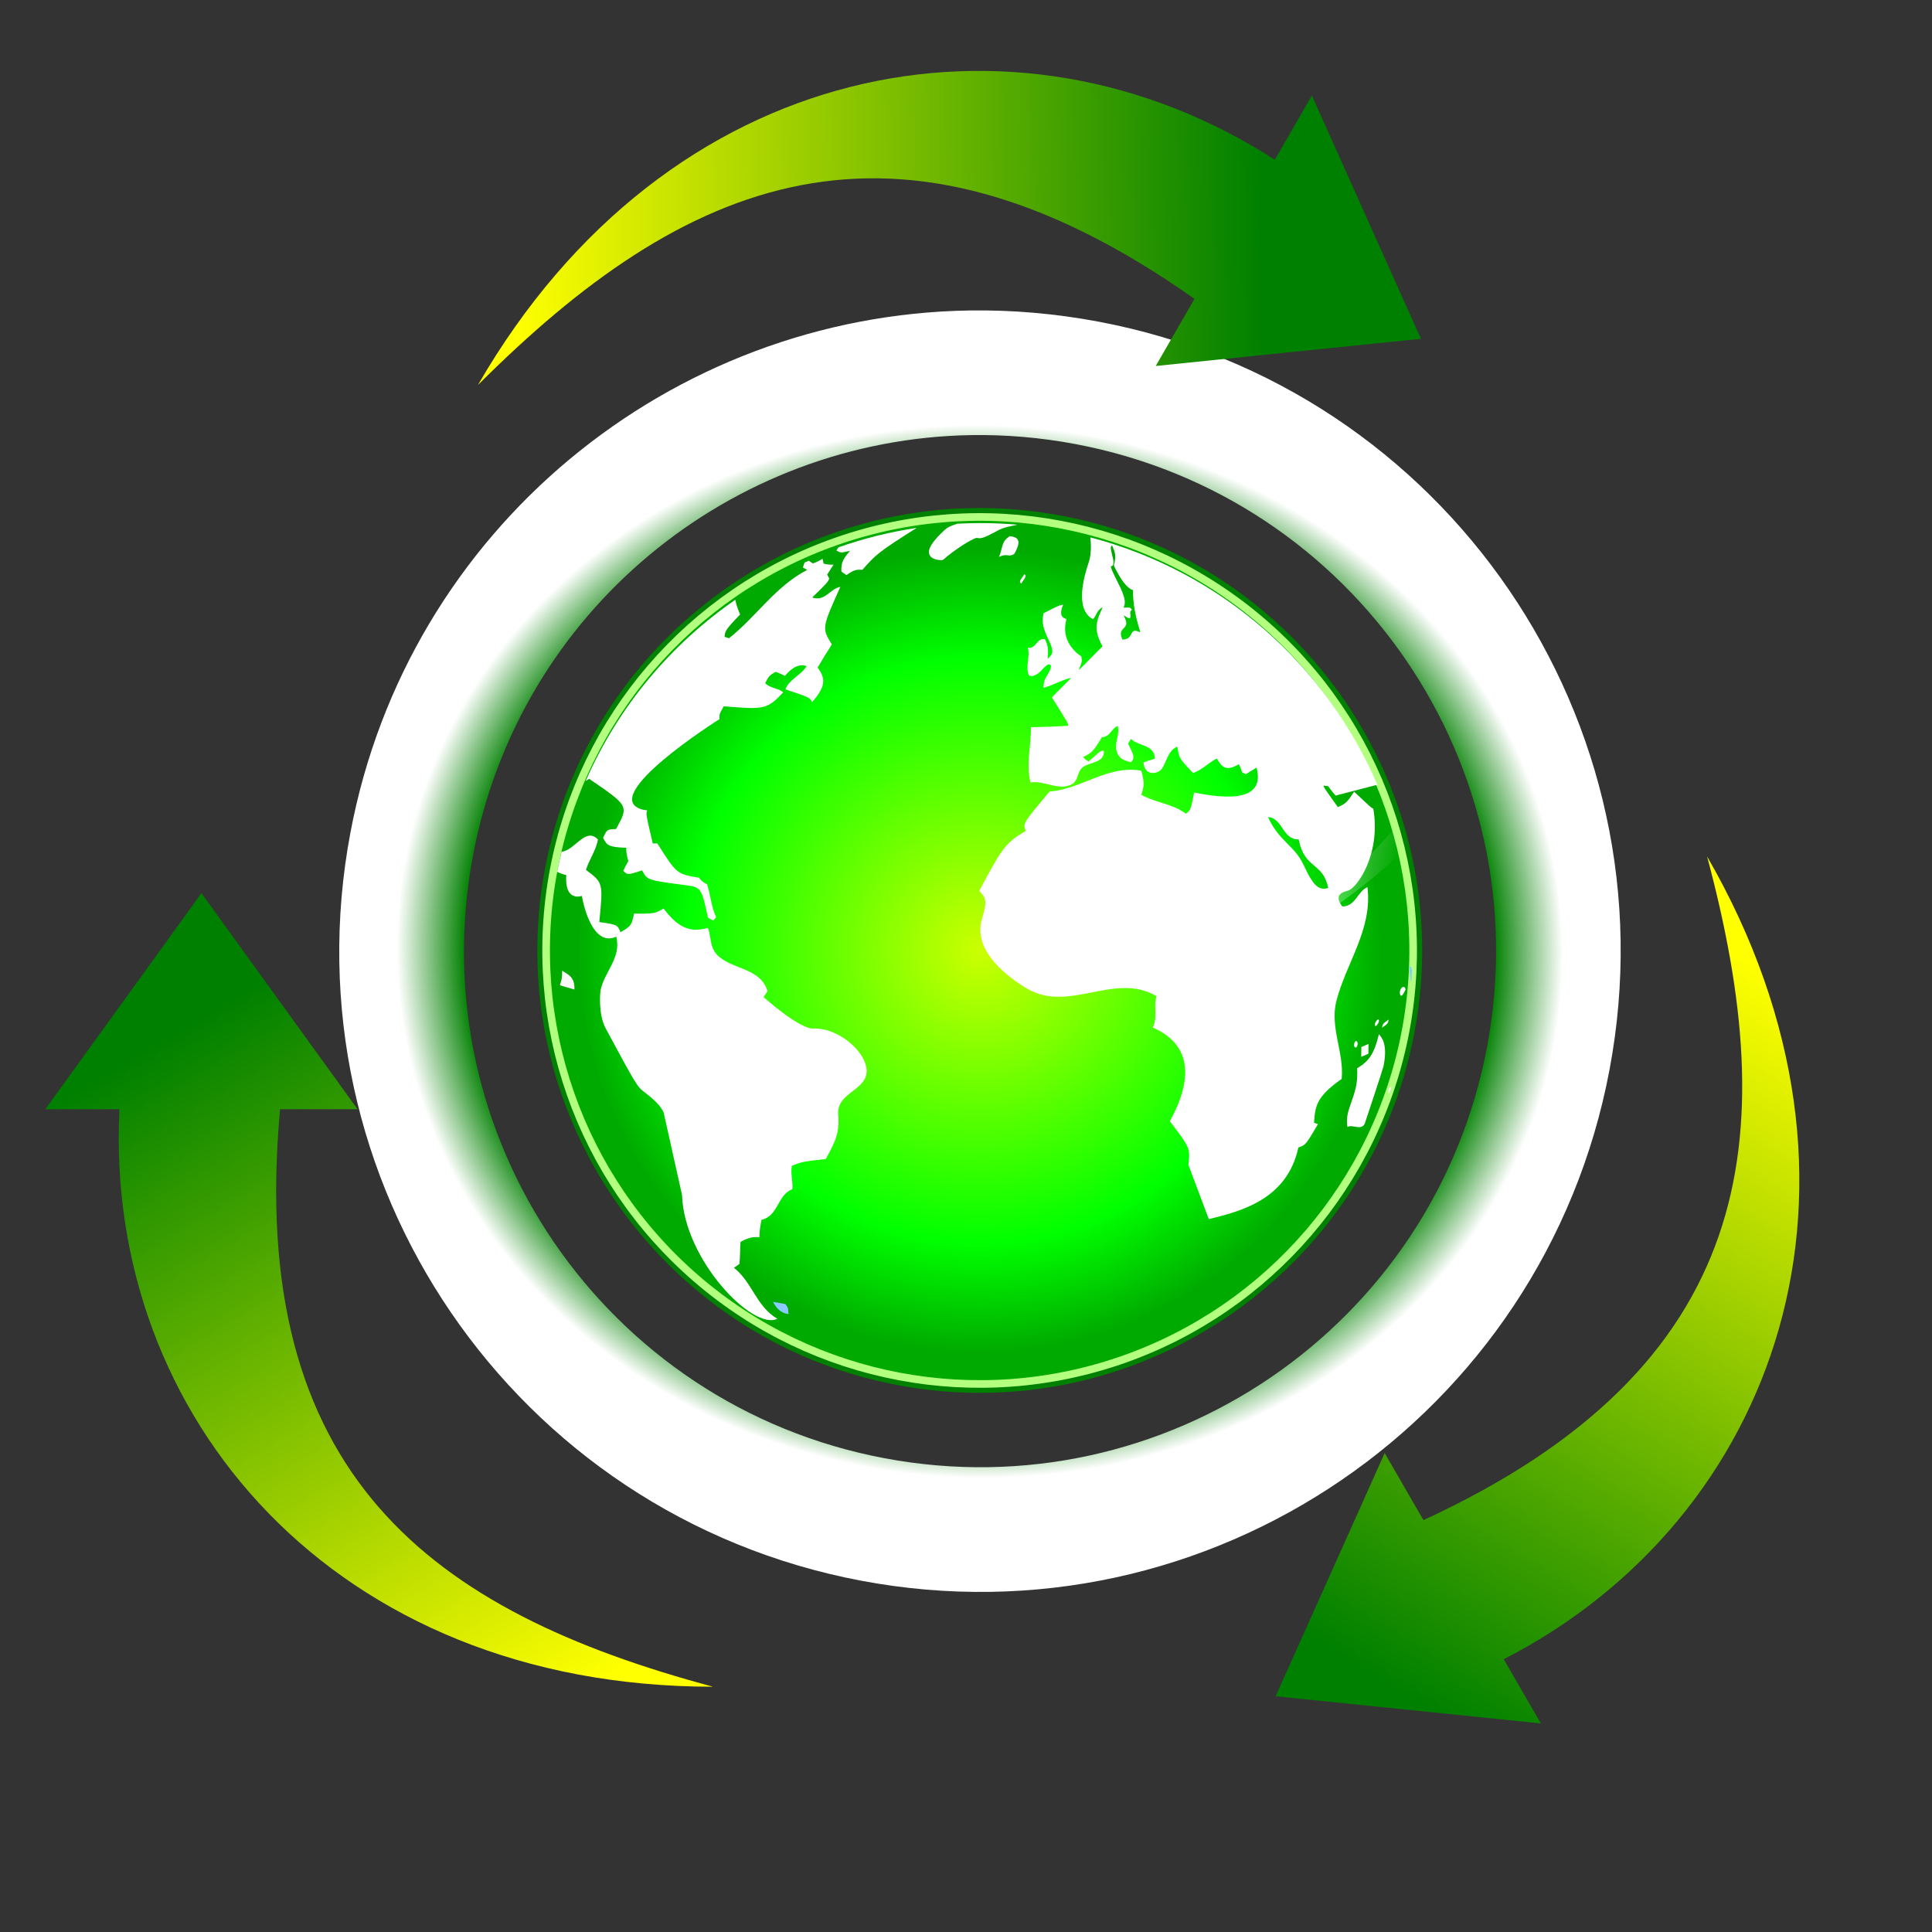 <?xml version="1.0" encoding="UTF-8" standalone="no"?>
<!-- Created with Inkscape (http://www.inkscape.org/) -->
<svg
    xmlns:inkscape="http://www.inkscape.org/namespaces/inkscape"
    xmlns:rdf="http://www.w3.org/1999/02/22-rdf-syntax-ns#"
    xmlns="http://www.w3.org/2000/svg"
    xmlns:sodipodi="http://sodipodi.sourceforge.net/DTD/sodipodi-0.dtd"
    xmlns:cc="http://creativecommons.org/ns#"
    xmlns:xlink="http://www.w3.org/1999/xlink"
    xmlns:a="http://ns.adobe.com/AdobeSVGViewerExtensions/3.0/"
    xmlns:dc="http://purl.org/dc/elements/1.1/"
    xmlns:svg="http://www.w3.org/2000/svg"
    xmlns:ns1="http://sozi.baierouge.fr"
    id="svg2"
    sodipodi:docname="New document 44"
    viewBox="0 0 512 512"
    version="1.1"
    inkscape:version="0.48.2 r9819"
  >
  <rect x="0" y="0" width="512" height="512" fill="#333333" stroke="none"/>
  <defs
      id="defs4"
    >
    <linearGradient
        id="linearGradient73433"
        inkscape:collect="always"
      >
      <stop
          id="stop73435"
          style="stop-color:#ffff00"
          offset="0"
      />
      <stop
          id="stop73437"
          style="stop-color:#008000"
          offset="1"
      />
    </linearGradient
    >
    <radialGradient
        id="radialGradient73427"
        gradientUnits="userSpaceOnUse"
        cy="252.07"
        cx="259.7"
        gradientTransform="matrix(.884 .026 -.023 .798 35.873 44.258)"
        r="174.74"
        inkscape:collect="always"
      >
      <stop
          id="stop73423"
          style="stop-color:#000000"
          offset="0"
      />
      <stop
          id="stop73429"
          style="stop-color:#008000"
          offset=".882"
      />
      <stop
          id="stop73425"
          style="stop-color:#ffffff"
          offset="1"
      />
    </radialGradient
    >
    <linearGradient
        id="linearGradient73431"
        y2="606.65"
        xlink:href="#linearGradient73433"
        gradientUnits="userSpaceOnUse"
        x2="334.29"
        y1="610.22"
        x1="136.43"
        inkscape:collect="always"
    />
    <linearGradient
        id="linearGradient73439"
        y2="805.22"
        xlink:href="#linearGradient73433"
        gradientUnits="userSpaceOnUse"
        x2="61.429"
        y1="981.65"
        x1="166.43"
        inkscape:collect="always"
    />
    <linearGradient
        id="linearGradient73441"
        y2="981.65"
        xlink:href="#linearGradient73433"
        gradientUnits="userSpaceOnUse"
        x2="360"
        y1="800.22"
        x1="471.43"
        inkscape:collect="always"
    />
    <radialGradient
        id="radialGradient73466"
        gradientUnits="userSpaceOnUse"
        cy="58"
        cx="58.001"
        r="56.84"
        inkscape:collect="always"
      >
      <stop
          id="stop73391"
          style="stop-color:#ccff00"
          offset="0"
      />
      <stop
          id="stop73393"
          style="stop-color:#00ff00"
          offset=".675"
      />
      <stop
          id="stop73395"
          style="stop-color:#00aa00"
          offset=".929"
      />
    </radialGradient
    >
    <radialGradient
        id="radialGradient73468"
        gradientUnits="userSpaceOnUse"
        cy="76.42"
        cx="41.031"
        gradientTransform="matrix(2.069 .4 -.4 2.069 189.4 579.2)"
        r="57.328"
        inkscape:collect="always"
      >
      <stop
          id="stop3589"
          style="stop-color:#FFFFFF"
          offset=".248"
      />
      <stop
          id="stop3591"
          style="stop-color:#C7ECFF"
          offset=".521"
      />
      <stop
          id="stop3593"
          style="stop-color:#7AC3FF"
          offset=".751"
      />
      <stop
          id="stop3595"
          style="stop-color:#63B8FF"
          offset=".858"
      />
      <stop
          id="stop3597"
          style="stop-color:#8ACAFF"
          offset=".953"
      />
    </radialGradient
    >
    <radialGradient
        id="radialGradient73470"
        gradientUnits="userSpaceOnUse"
        cy="76.45"
        cx="41.099"
        gradientTransform="matrix(2.069 .4 -.4 2.069 189.4 579.2)"
        r="57.253"
        inkscape:collect="always"
      >
      <stop
          id="stop3615"
          style="stop-color:#FFFFFF"
          offset=".248"
      />
      <stop
          id="stop3617"
          style="stop-color:#C7ECFF"
          offset=".521"
      />
      <stop
          id="stop3619"
          style="stop-color:#7AC3FF"
          offset=".751"
      />
      <stop
          id="stop3621"
          style="stop-color:#63B8FF"
          offset=".858"
      />
      <stop
          id="stop3623"
          style="stop-color:#8ACAFF"
          offset=".953"
      />
    </radialGradient
    >
    <linearGradient
        id="linearGradient73472"
        y2="42.275"
        gradientUnits="userSpaceOnUse"
        x2="109.81"
        gradientTransform="matrix(2.173 .41 -.41 2.173 157.42 642.63)"
        y1="42.275"
        x1="90.727"
        inkscape:collect="always"
      >
      <stop
          id="stop3717"
          style="stop-color:#FFFFFF"
          offset="0"
      />
      <stop
          id="stop3719"
          style="stop-color:white;stop-opacity:0"
          offset="1"
      />
    </linearGradient
    >
  </defs
  >
  <sodipodi:namedview
      id="base"
      bordercolor="#666666"
      inkscape:pageshadow="2"
      inkscape:guide-bbox="true"
      pagecolor="#ffffff"
      inkscape:window-height="713"
      inkscape:window-maximized="1"
      inkscape:zoom="0.35"
      inkscape:window-x="-2"
      showgrid="false"
      borderopacity="1.0"
      inkscape:current-layer="layer1"
      inkscape:cx="1471.6665"
      inkscape:cy="355.72185"
      showguides="true"
      inkscape:window-y="-3"
      inkscape:window-width="1366"
      inkscape:pageopacity="0.0"
      inkscape:document-units="px"
    >
    <sodipodi:guide
        id="guide2985"
        position="0,512"
        orientation="1,0"
    />
    <sodipodi:guide
        id="guide2989"
        position="0,0"
        orientation="0,1"
    />
    <sodipodi:guide
        id="guide2991"
        position="512,0"
        orientation="1,0"
    />
    <sodipodi:guide
        id="guide2993"
        position="512,512"
        orientation="1,0"
    />
    <sodipodi:guide
        id="guide2995"
        position="512,512"
        orientation="0,1"
    />
    <sodipodi:guide
        id="guide2997"
        position="0,0"
        orientation="1,0"
    />
    <sodipodi:guide
        id="guide2999"
        position="512,512"
        orientation="-0.707,0.707"
    />
    <sodipodi:guide
        id="guide3001"
        position="0,512"
        orientation="0.707,0.707"
    />
  </sodipodi:namedview
  >
  <g
      id="layer1"
      inkscape:label="Capa 1"
      inkscape:groupmode="layer"
      transform="translate(0 -540.36)"
    >
    <g
        id="g73474"
      >
      <g
          id="g73443"
          transform="matrix(.914 0 0 .914 22.27 67.952)"
        >
        <path
            id="path3338"
            style="fill:#008000"
            inkscape:connector-curvature="0"
            d="m133.66 768.67c-13.102 69.503 32.786 136.71 102.28 149.81 69.503 13.102 136.7-32.781 149.81-102.28 13.11-69.5-32.78-136.71-102.28-149.81s-136.7 32.78-149.81 102.28z"
        />
        <circle
            id="circle3371"
            sodipodi:rx="56.84"
            sodipodi:ry="56.84"
            style="stroke:#b3ff80;fill:url(#radialGradient73466)"
            d="m 114.841,58 c 0,31.392 -25.448,56.84 -56.84,56.84 C 26.609,114.84 1.161,89.392 1.161,58 1.161,26.608 26.609,1.16 58.001,1.16 89.393,1.16 114.841,26.608 114.841,58 z"
            cx="58.001"
            cy="58"
            transform="matrix(2.173 .41 -.41 2.173 157.42 642.63)"
            sodipodi:cy="58"
            sodipodi:cx="58.000999"
            r="56.84"
        />
        <path
            id="path3395"
            style="fill:#ffffff"
            inkscape:connector-curvature="0"
            d="m250.18 669.97c-0.05 0.024-5.304 4.392-5.208 7 0.106 2.469 3.843 2.318 3.882 2.305 0.453-0.185 0.881-0.7 1.259-0.996 4.731-3.778 8.338-5.537 8.724-5.462 1.513 0.294 2.157-0.054 6.415-2.286 1.672-0.873 3.571-1.12 5.408-1.539-5.861-0.511-11.681-0.589-17.435-0.282-1.054 0.328-2.107 0.681-3.044 1.26z"
        />
        <path
            id="path3417"
            style="fill:#ffffff"
            inkscape:connector-curvature="0"
            d="m268.43 672.3c-0.453 0.313-1.296 0.894-1.694 1.657-0.723 1.376-0.757 2.977-1.475 4.36 1.294-0.512 1.784-0.571 2.627-0.443 0.394 0.058 0.809 0.123 1.607-0.278 0.058-0.037 0.163-0.064 0.211-0.116 0.019-0.017 1.493-2.451 1.189-3.705-0.228-0.961-1.083-1.273-2.465-1.475z"
        />
        <path
            id="path3441"
            style="fill:#ffffff"
            inkscape:connector-curvature="0"
            d="m219.6 682.6c0.436 0.303 1.013 0.704 1.449 1.004 2.371-1.655 3.029-1.625 4.646-1.544 3.707-4.239 4.655-5.187 15.746-12.15-7.77 1.164-15.344 3.06-22.661 5.619-0.224 0.295-0.442 0.614-0.64 0.96 1.298 0.708 1.298 0.708 3.966 0.066-2.589 2.908-2.56 4.151-2.506 6.045z"
        />
        <path
            id="path3463"
            style="fill:#ffffff"
            inkscape:connector-curvature="0"
            d="m272.01 684.29c-0.288 0.391-0.514 0.698-0.602 0.985-0.14 0.469 0.203 0.68 0.382 0.792 0.26-0.64 0.773-1.128 1.084-1.74 0.273-0.538 0.096-0.797-0.261-1.017-0.112 0.274-0.218 0.474-0.603 0.98z"
        />
        <path
            id="path3495"
            style="fill:#ffffff"
            inkscape:connector-curvature="0"
            d="m352.09 849.56c2.102-0.704 2.102-0.704 5.683-6.758-0.341-0.127-0.789-0.279-1.133-0.4 0.317-4.668 0.512-7.481 8.004-12.712 0.767-7.581-3.489-14.953-1.534-22.593 2.83-11.05 10.533-20.811 9.008-33.019-2.949 1.269-3.342 5.518-7.288 5.616-2.588-3.427 0.079-4.166 1.673-4.615 2.62-0.733 9.573-10.611 7.319-23.746-0.633-0.281-0.633-0.281-5.563-4.933-1.889 2.907-2.407 3.505-4.721 4.473-4.204-5.872-4.204-5.872-4.091-6.233 0.371 0.05 0.873 0.108 1.254 0.155 0.737 0.913 1.377 1.889 2.198 2.739l12.098-3.14c-14.774-34.431-44.77-61.649-83.197-71.719 0.243 2.604 0.199 5.164-0.467 7.131-3.794 11.235-1.436 15.235 1.221 16.6 0.987-1.106 1.198-2.787 2.789-3.442-1.966 4.27-2.714 6.364-0.043 11.296l-6.841 6.886c0.136-0.803 0.621-1.492 0.783-2.29 0.097-0.488 0.003-1.149-0.068-1.644-2.307-1.576-5.931-5.079-4.313-10.87-2.126-0.531-1.687-2.381-0.984-4.126-0.051 0.01-0.117 0.014-0.16 0.015-1.056 0.157-1.056 0.157-5.526 2.442-0.545 2.798-0.128 4.308 1.481 7.71 1.489 3.13 1.432 4.103-0.292 5.474 0.289-2.646 0.109-3.97-0.776-5.662-2.388-0.498-2.566 2.986-4.973 2.432 0.811 2.694-0.85 5.45 0.371 8.144 0.975 0.26 1.598-0.037 2.302-0.451 1.099-0.65 1.75-1.727 2.722-2.5 0.767-0.605 2.288-0.606 0.448 2.472-1.078 1.804-1.202 2.175-1.27 3.98 2.775-0.667 5.212-2.303 8.017-2.868l-5.599 5.633c4.778 7.638 4.778 7.638 4.72 8.271-4.021 0.221-6.64 0.315-10.791 0.421 0.076 5.341-1.468 10.642-0.143 16.016 3.95-0.707 7.745 2.381 11.736 0.655 2.137-0.927 1.737-3.377 3.085-4.774 1.916-1.973 6.711-1.291 6.465-5.096-0.89-0.044-0.89-0.044-4.403 3.12-0.584-0.245-1.28-0.813-1.608-1.331 2.6-1.033 3.389-2.316 5.493-5.754 2.342-0.01 2.707-2.543 4.548-3.2 0.689 2.567-1.181 5.025-0.222 7.614 0.759 2.04 2.155 2.391 4.101 2.897 1.104-1.381 0.877-1.847-0.883-5.415 0.245-0.417 0.572-0.968 0.829-1.379 2.073 2.173 6.899 1.627 6.938 5.717-1.08 0.453-2.269 0.625-3.31 1.158 0.468 4.202 4.28 3.246 5.295 1.829 1.539-2.134 1.664-5.175 4.523-6.457 0.502 3.365 0.502 3.365 4.571 7.662 2.627-0.9 4.457-3.003 6.892-4.199 1.353 2.231 2.418 3.982 6.403 1.632 0.334 0.7 0.735 1.667 0.931 2.413 0.338 0.14 0.783 0.321 1.125 0.464 0.178-0.095 0.178-0.095 3.04-1.882 2.077 7.688-4.007 10.117-18.093 7.229-0.988 5.089-0.988 5.089-2.38 6.141-3.833-2.912-8.852-3.172-12.951-5.495 0.741-2.127 1.052-3.312 0.005-6.984-9.853-1.704-17.349 5.4-26.577 6.04-7.792 9.293-7.792 9.293-6.879 11.411-6.078 3.508-7.07 5.358-13.52 17.404 2.041 2.1 2.329 3.032 0.799 8.079-2.923 9.536 8.127 17.321 13.013 20.216 12.234 7.266 25.341-4.958 37.584 2.224-0.948 2.954 0.46 6.203-1.098 9.069 3.918 1.85 15.811 7.486 4.974 27.189 5.901 7.805 5.901 7.805 5.37 12.642l5.917 15.745c9.047-2.212 22.717-5.568 25.967-20.769zm-48.48-148.8c-0.24 0.484-0.649 1.284-1.921 1.49-0.31 0.043-0.386 0.044-0.627 0.053-0.856-1.966-0.317-2.544 0.376-3.284 0.72-0.749 1.271-1.345-0.017-3.707 0.639 0.19 1.068 0.831 1.799 0.807 0.606-0.709-0.435-1.822 0.623-2.419-0.479-0.754-0.479-0.754-2.422-0.643 0.268-0.692 0.602-1.57 0.022-3.387-0.928-2.97-2.801-5.58-3.777-8.541 1.227-0.277 0.851-1.723 0.332-3.732-0.457-1.776-0.331-2.099 0.063-2.41 1.034 2.263 1.131 3.004 0.684 5.242-0.034 0.194-0.204 0.461-0.121 0.643 2.923 6.211 4.887 6.88 5.536 7.104 0.002 0.349-0.014 0.814-0 1.172 0.098 4.373 1.36 8.556 2.119 11.058-1.938-0.894-2.192-0.37-2.668 0.555zm52.97 72.158c-2.061-2.558-2.83-5.784-4.847-8.36-1.932-2.453-4.462-4.421-6.252-6.996-1.103-1.601-1.357-2.076-2.18-3.798 4.385 0.365 4.11 6.588 8.873 6.462 0.941 4.597 2.62 6.014 4.55 7.654 1.662 1.414 3.237 2.739 4.033 6.42-0.223 0.062-0.505 0.159-0.725 0.194-1.279 0.209-2.442-0.321-3.452-1.576z"
        />
        <path
            id="path3519"
            style="fill:#ffffff"
            inkscape:connector-curvature="0"
            d="m146.47 742.68c11.508 7.845 11.508 7.845 7.779 14.557-2.615 0.085-2.615 0.085-3.743 2.56 1.107 2.124 1.414 2.695 6.713 2.868-0.071 1.152 0.241 2.719 0.598 3.835-0.492 0.841-1.058 1.981-1.469 2.849 1.246 1.236 1.246 1.236 5.455-0.128 1.5 2.823 1.5 2.823 12.312 4.252 4.866 0.641 4.866 0.641 6.8 9.496 0.45 0.24 1.076 0.574 1.539 0.814 0.252-0.299 0.585-0.704 0.834-1.011-1.499-3.042-1.598-6.4-2.648-9.542-0.837-0.309-1.875-1.107-2.297-1.88-6.498-1.07-6.498-1.07-12.109-9.948-0.399 0.002-0.943 0.003-1.341-0.001-1.993-8.529-1.993-8.529-1.591-9.574-0.444-0.078-1.044-0.132-1.484-0.259-13.039-3.725 22.002-25.974 22.416-26.189-0.027-1.515-0.027-1.515 1.256-3.737 11.581 0.943 12.523 1.017 17.233-4.054-1.505-1.305-3.862-1.111-5.224-2.684 1.14-2.132 1.14-2.132 3.022-3.256 0.838 0.282 1.92 0.763 2.702 1.185 3.152-3.79 5.351-3.127 6.287-2.852-1.547 2.666-5.004 3.744-6.162 6.749 7.074 2.371 7.074 2.371 7.748 3.7 3.759-4.276 4.15-6.7 1.605-9.993 1.782-3.053 2.249-3.814 4.132-6.733-2.928-4.693-2.928-4.693 2.447-16.682-2.953 0.467-4.43 4.377-8.156 3.071 4.473-4.362 4.473-4.362 4.95-5.487-0.18-0.345-0.429-0.805-0.614-1.149 0.563-0.859 1.307-2.024 1.862-2.892-0.865 0.089-2.06-0.044-2.889-0.302-0.095-0.416-0.22-0.98-0.313-1.407-0.775 0.518-1.912 1.105-2.816 1.362-0.353-0.231-0.817-0.548-1.156-0.78-0.377 0.161-0.867 0.372-1.244 0.533-0.134 0.427-0.337 0.999-0.487 1.427 0.372 0.21 0.866 0.49 1.24 0.702-9.267 4.82-14.752 13.577-22.65 19.814-0.389-0.123-0.899-0.291-1.285-0.416 0.103-1.477 0.14-2.031 4.513-6.463-0.473-1.118-1.103-2.6-1.411-4.274-18.723 12.948-33.925 30.978-43.392 52.57 0.335-0.227 0.675-0.453 1.039-0.65z"
        />
        <path
            id="path3528"
            style="fill:none"
            inkscape:connector-curvature="0"
            d="m138.06 797.29c-0.375 0.213-0.615 0.602-0.605 1.034 0.049 1.737-0.12 2.43-0.588 3.834-0.1 0.303-0.08 0.624 0.068 0.904 0.147 0.28 0.394 0.491 0.697 0.577l4.129 1.208c0.349 0.104 0.787 0.053 1.083-0.167 0.291-0.22 0.525-0.542 0.525-0.909 0.007-1.763-0.266-2.877-0.976-3.954-0.003-0.01-1.203-1.244-1.203-1.244-0.002-0.004-1.206-0.801-1.206-0.801l-0.71-0.449c-0.366-0.229-0.842-0.249-1.214-0.033z"
        />
        <path
            id="path3541"
            style="fill:#f9f9f9"
            inkscape:connector-curvature="0"
            d="m142.07 803.73c0.034 0.011 0.089 0.026 0.133 0.045 0.007-1.536-0.206-2.431-0.782-3.314-0.119-0.171-0.39-0.535-0.945-0.957-0.583-0.452-1.244-0.793-1.858-1.212 0.057 1.944-0.161 2.778-0.646 4.239 1.34 0.41 2.716 0.823 4.097 1.198z"
        />
        <path
            id="path3573"
            style="fill:#ffffff"
            inkscape:connector-curvature="0"
            d="m168.05 839.39 5.346 23.987c0.556 18.669 20.566 39.422 27.625 35.843-6.076-3.488-7.314-10.684-12.593-14.769 0.479-0.331 1.108-0.768 1.58-1.1 0.281-2.123 0.148-4.268 0.33-6.396 2.771-1.64 4.528-1.444 5.471-1.35 0.103-2.326 0.103-2.326 0.623-5.061 4.961-1.14 4.544-7.236 8.949-8.888 0.199-2.272-0.608-4.532-0.134-6.799 2.958-1.162 2.958-1.162 9.829-1.955 2.609-4.801 4.057-7.445 3.598-12.797-0.471-5.546 5.654-6.597 7.691-10.43 2.955-5.553-6.643-14.962-14.886-14.59-4.074 0.184-14.36-9.037-14.464-9.131 0.355-0.509 0.821-1.193 1.172-1.706-2.181-6.996-10.504-6.166-14.689-10.612-2.098-2.23-1.646-5.198-2.587-7.752-5.15 1.498-8.636-0.017-12.871-5.597-2.434 1.391-2.748 1.566-8.557 1.459-0.68 3.263-0.861 3.682-3.946 5.402-0.898-2.186-0.898-2.186-6.147-2.946 1.133-11.381 1.133-11.381-3.856-15.121 0.928-3.023 2.935-5.647 3.464-8.815-3.57-3.754-6.673 3.133-10.464 3.541-0.004-0.066-0.008-0.143-0.021-0.215-0.495 1.991-0.931 4.006-1.328 6.042 0.751 0.382 1.586 0.72 2.624 0.943-0.499 7.542 4 6.225 4.522 6.049 0.271 1.548 2.86 15.043 9.985 11.82 1.606 6.143-3.663 10.357-4.594 15.785-0.008 0.062-0.76 6.572 1.56 10.871 9.081 16.832 9.081 16.832 11.466 18.626 2.741 2.065 4.523 3.967 5.297 5.661z"
        />
        <path
            id="path3586"
            style="fill:#ffffff"
            inkscape:connector-curvature="0"
            d="m368.72 818.73c-0.371 0.18-0.691 1.24-0.314 1.696 0.272 0.326 0.723 0.201 0.871-0.862 0.063-0.45-0.193-0.936-0.556-0.834z"
        />
        <path
            id="path3599"
            style="fill:url(#radialGradient73468)"
            inkscape:connector-curvature="0"
            d="m203.35 894.95c-1.193-0.203-2.393-0.404-3.59-0.621 1.179 2.245 2.623 3.361 4.538 3.527-0.176-0.549-0.056-1.125-0.215-1.675-0.032-0.058-0.05-0.129-0.076-0.192-0.209-0.422-0.299-0.54-0.657-1.04z"
        />
        <path
            id="path3612"
            style="fill:#ffffff"
            inkscape:connector-curvature="0"
            d="m375.45 812.96c0.034-0.207-0.005-0.644-0.285-0.531-0.456 0.247-1.17 1.409-0.816 1.869 0.263 0.338 1.009-0.757 1.101-1.339z"
        />
        <path
            id="path3625"
            style="fill:url(#radialGradient73470)"
            inkscape:connector-curvature="0"
            d="m385.04 798.22c-0.056-0.274-0.108-0.547-0.233-0.805-0.21-0.449-0.418-0.36-0.608-0.272 0.184 1.484 0.318 2.754 0.467 4.242 0.062 0.016 0.116 0.005 0.176 0.01 0.069-1.06 0.157-2.122 0.198-3.174z"
        />
        <path
            id="path3638"
            style="fill:#ffffff"
            inkscape:connector-curvature="0"
            d="m378.69 832.05c-0.315 0.193-0.701 1.247-0.464 1.661 0.062 0.088 0.147 0.113 0.234 0.094 0.185-0.539 0.364-1.084 0.543-1.624-0.072-0.128-0.175-0.195-0.313-0.131z"
        />
        <path
            id="path3651"
            style="fill:#ffffff"
            inkscape:connector-curvature="0"
            d="m378.2 812.84c0.021-0.138 0.022-0.264 0.022-0.367-0.456 0.423-1.056 0.692-1.445 1.193-0.319 0.401-0.389 0.75-0.396 1.183 0.442-0.396 0.996-0.674 1.405-1.117 0.16-0.17 0.364-0.462 0.413-0.892z"
        />
        <path
            id="path3686"
            style="fill:#ffffff"
            inkscape:connector-curvature="0"
            d="m372.39 822.39c0.026-1.071 0.037-2.178 0.036-2.853-0.863 0.375-1.603 0.697-2.07 0.89-0.012 1.019-0.028 1.847-0.04 2.853 0.641-0.275 1.305-0.548 1.94-0.834 0.044-0.021 0.1-0.039 0.134-0.055z"
        />
        <path
            id="path3699"
            style="fill:#ffffff"
            inkscape:connector-curvature="0"
            d="m381.6 805.23c0.344 0.886 0.925-0.143 1.502-1.27 0.019-0.046 0.059-0.101 0.07-0.144 0.011-0.077-0.139-1.124-0.927-0.715-0.538 0.36-0.935 1.365-0.644 2.129z"
        />
        <path
            id="path3712"
            style="fill:#ffffff"
            inkscape:connector-curvature="0"
            d="m366.31 843.62c1.539-0.86 3.818 1.116 4.984-0.856 0.031-0.057 5.329-15.959 5.497-16.794 1.259-6.368-0.51-8.303-1.353-9.236-1.329 5.524-2.805 7.827-6.298 9.842 0.121 3.538-0.104 5.424-1.618 9.622-1.244 3.438-1.526 4.67-1.212 7.423z"
        />
        <path
            id="path3742"
            style="opacity:.8;fill-rule:evenodd;fill:url(#linearGradient73472)"
            inkscape:connector-curvature="0"
            d="m379.58 757.52c-18.546 20.604-33.025 31.944-46.333 35.52 14.549-3.221 29.816-11.51 48.326-28.544l-1.993-6.976z"
        />
      </g
      >
      <path
          id="path73147"
          d="m256.91 82.281c-78.96 1.226-148.84 57.719-164.04 138.34-17.364 92.14 43.24 180.92 135.38 198.29s180.91-43.24 198.28-135.38-43.23-180.91-135.37-198.28c-11.52-2.171-22.97-3.144-34.25-2.969zm0.53 33.029c9.08-0.14 18.31 0.63 27.59 2.38 74.21 13.99 123.05 85.5 109.06 159.72-13.99 74.21-85.5 123.02-159.71 109.03-74.22-13.99-123.03-85.48-109.04-159.69 12.24-64.93 68.5-110.45 132.1-111.44z"
          style="fill:url(#radialGradient73427)"
          transform="translate(0 540.36)"
      />
      <path
          id="path73397"
          style="fill:url(#linearGradient73439)"
          d="m53.378 777.05-20.689 28.65-20.689 28.62h19.652c-4.053 81.37 56.911 153.04 157.3 153.04-74.52-19.97-123.62-56.03-114.73-153.04h20.538l-20.689-28.623-20.689-28.645z"
          inkscape:transform-center-x="167.5249"
          inkscape:transform-center-y="89.84316"
          inkscape:connector-curvature="0"
      />
      <path
          id="path73402"
          style="fill:url(#linearGradient73431)"
          d="m376.57 630.15-14.463-32.24-14.444-32.229-9.826 17.019c-68.44-44.194-160.99-27.233-211.19 59.705 54.552-54.552 110.33-79.048 189.9-22.84l-10.269 17.786 35.133-3.606 35.152-3.595z"
          inkscape:transform-center-x="4.38863"
          inkscape:transform-center-y="-207.5861"
          inkscape:connector-curvature="0"
      />
      <path
          id="path73404"
          style="fill:url(#linearGradient73441)"
          d="m338.05 989.89 35.152 3.595 35.133 3.606-9.826-17.019c72.493-37.174 104.08-125.81 53.887-212.74 19.967 74.52 13.29 135.08-75.171 175.88l-10.269-17.786-14.444 32.229-14.463 32.24z"
          inkscape:transform-center-x="-163.44804"
          inkscape:transform-center-y="85.842182"
          inkscape:connector-curvature="0"
      />
    </g
    >
  </g
  >
</svg
>
